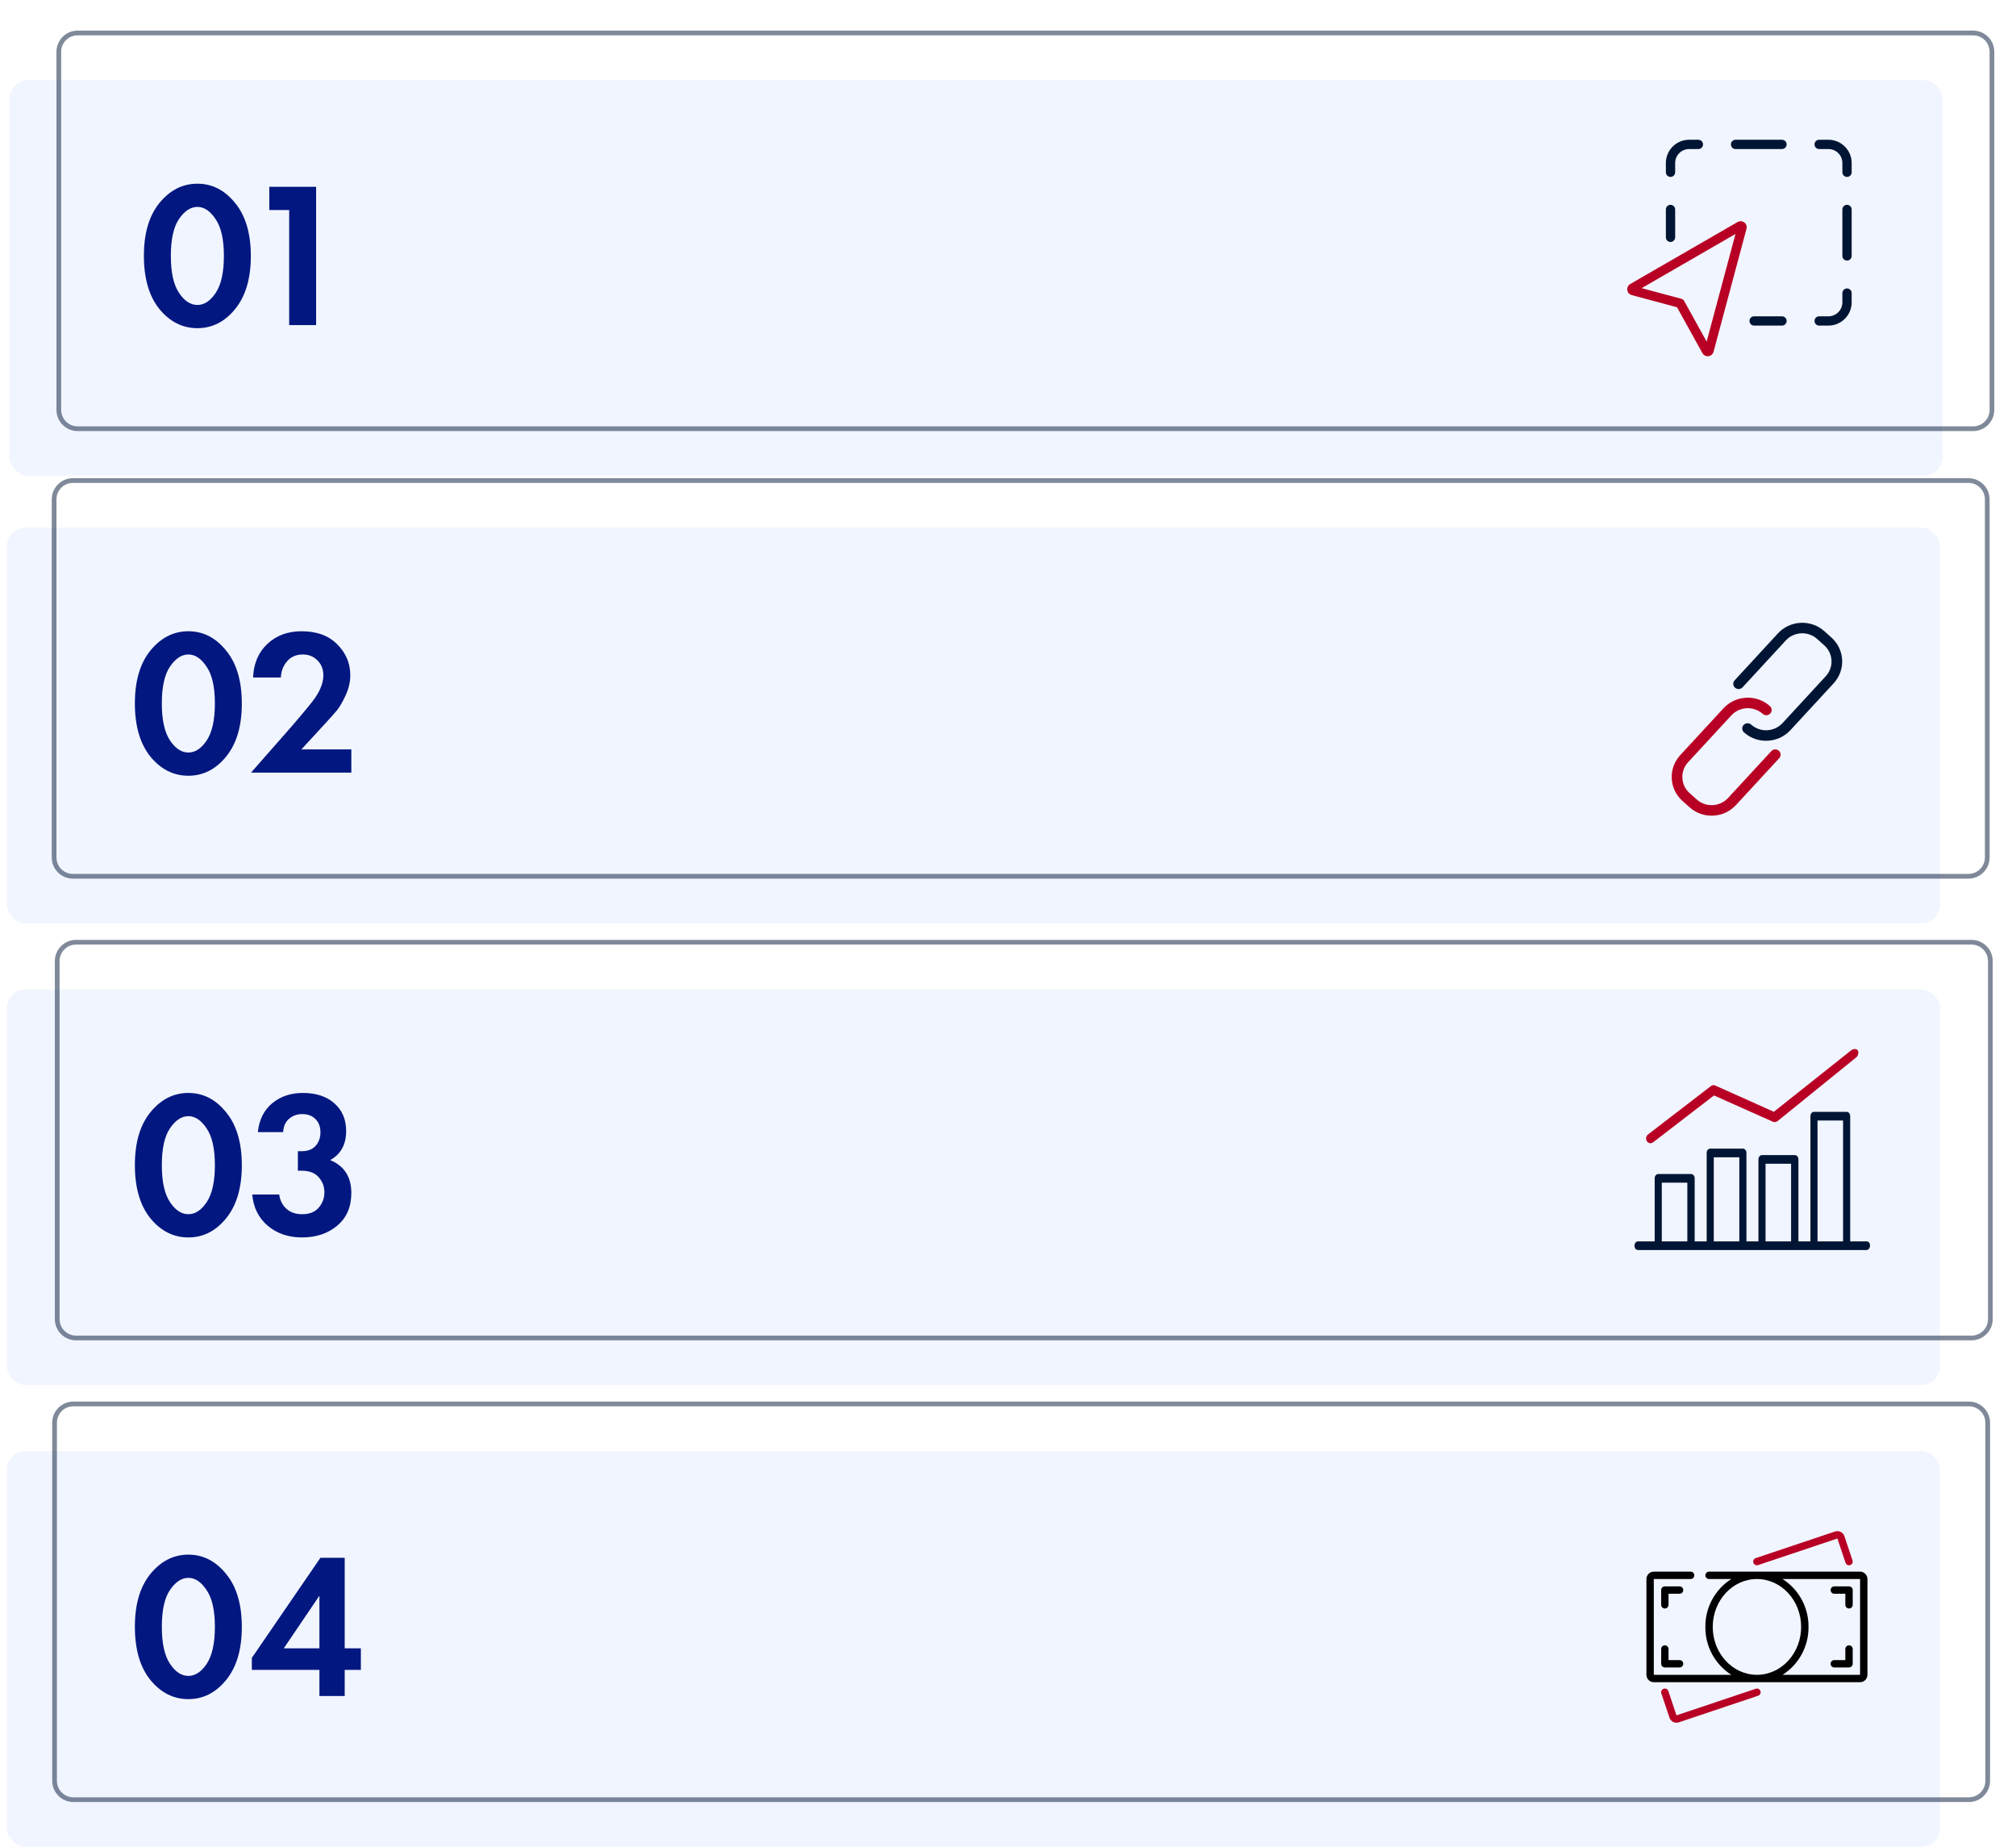 <?xml version="1.0" encoding="UTF-8"?> <svg xmlns="http://www.w3.org/2000/svg" width="428" height="392" viewBox="0 0 428 392" fill="none"> <rect x="1.466" y="112" width="410.411" height="84" rx="4" fill="#F1F5FF"></rect> <g filter="url(#filter0_d_2037_35265)"> <path d="M47.996 156.612C45.796 159.311 43.127 160.66 39.988 160.66C36.849 160.66 34.166 159.311 31.936 156.612C29.736 153.884 28.636 150.115 28.636 145.304C28.636 140.523 29.736 136.783 31.936 134.084C34.166 131.356 36.849 129.992 39.988 129.992C43.127 129.992 45.796 131.356 47.996 134.084C50.225 136.783 51.34 140.537 51.34 145.348C51.34 150.129 50.225 153.884 47.996 156.612ZM43.86 137.516C42.716 135.785 41.425 134.92 39.988 134.92C38.551 134.92 37.245 135.785 36.072 137.516C34.928 139.217 34.356 141.813 34.356 145.304C34.356 148.795 34.928 151.405 36.072 153.136C37.216 154.867 38.522 155.732 39.988 155.732C41.455 155.732 42.76 154.867 43.904 153.136C45.048 151.405 45.62 148.795 45.62 145.304C45.62 141.813 45.033 139.217 43.86 137.516ZM53.292 160L61.916 150.188C64.732 146.903 66.404 144.864 66.932 144.072C68.076 142.371 68.648 140.801 68.648 139.364C68.648 138.044 68.223 136.973 67.372 136.152C66.551 135.331 65.524 134.92 64.292 134.92C62.884 134.92 61.769 135.404 60.948 136.372C60.127 137.311 59.687 138.455 59.628 139.804H53.732C53.849 136.841 54.861 134.465 56.768 132.676C58.675 130.887 61.095 129.992 64.028 129.992C67.255 129.992 69.777 130.916 71.596 132.764C73.444 134.612 74.368 136.797 74.368 139.32C74.368 140.728 74.045 142.136 73.4 143.544C72.755 144.952 72.139 146.023 71.552 146.756C70.965 147.46 70.129 148.399 69.044 149.572L63.984 155.072H74.588V160H53.292Z" fill="#021780"></path> </g> <path d="M375.828 151.449C375.404 151.908 374.692 151.942 374.227 151.526C372.306 149.806 369.324 149.948 367.575 151.842L358.391 161.789C356.642 163.684 356.781 166.621 358.702 168.341L360.22 169.7C362.14 171.419 365.123 171.278 366.872 169.383L376.056 159.436C376.479 158.977 377.192 158.943 377.657 159.36C378.121 159.776 378.155 160.477 377.731 160.936L368.547 170.883C367.294 172.241 365.577 173.042 363.717 173.131C361.857 173.219 360.072 172.593 358.694 171.352L357.177 169.993C355.756 168.721 354.994 166.996 354.91 165.238C354.827 163.481 355.422 161.691 356.715 160.289L365.899 150.342C368.487 147.539 372.911 147.329 375.753 149.873C376.217 150.281 376.251 150.991 375.828 151.449Z" fill="#B80024"></path> <path d="M387.306 133.974L388.823 135.333C391.665 137.878 391.872 142.237 389.285 145.04L380.102 154.991C377.514 157.794 373.091 158.004 370.249 155.459C369.785 155.043 369.751 154.341 370.174 153.883C370.598 153.424 371.31 153.39 371.775 153.806C373.695 155.527 376.678 155.385 378.427 153.49L387.61 143.54C389.358 141.645 389.219 138.706 387.298 136.986L385.781 135.627C383.86 133.906 380.877 134.048 379.129 135.943L369.946 145.894C369.522 146.352 368.81 146.386 368.345 145.97C368.117 145.765 367.986 145.482 367.973 145.201C367.96 144.921 368.055 144.627 368.271 144.401L377.454 134.451C378.708 133.092 380.424 132.291 382.284 132.203C384.144 132.114 385.929 132.741 387.306 133.974Z" fill="#001534"></path> <path d="M417.896 102H382.239H15.485C13.276 102 11.485 103.791 11.485 106V182C11.485 184.209 13.276 186 15.485 186H165.389H216.691H417.896C420.105 186 421.896 184.209 421.896 182V106C421.896 103.791 420.105 102 417.896 102Z" stroke="#001534" stroke-opacity="0.5" stroke-linecap="round"></path> <rect x="2" y="17" width="410.411" height="84" rx="4" fill="#F1F5FF"></rect> <g filter="url(#filter1_d_2037_35265)"> <path d="M49.909 61.612C47.709 64.311 45.04 65.66 41.901 65.66C38.763 65.66 36.079 64.311 33.849 61.612C31.649 58.884 30.549 55.115 30.549 50.304C30.549 45.523 31.649 41.783 33.849 39.084C36.079 36.356 38.763 34.992 41.901 34.992C45.04 34.992 47.709 36.356 49.909 39.084C52.139 41.783 53.253 45.537 53.253 50.348C53.253 55.129 52.139 58.884 49.909 61.612ZM45.773 42.516C44.629 40.785 43.339 39.92 41.901 39.92C40.464 39.92 39.159 40.785 37.985 42.516C36.841 44.217 36.269 46.813 36.269 50.304C36.269 53.795 36.841 56.405 37.985 58.136C39.129 59.867 40.435 60.732 41.901 60.732C43.368 60.732 44.673 59.867 45.817 58.136C46.961 56.405 47.533 53.795 47.533 50.304C47.533 46.813 46.947 44.217 45.773 42.516ZM61.394 65V40.58H57.17V35.652H67.114V65H61.394Z" fill="#021780"></path> </g> <path d="M392.126 37.556C392.671 37.556 393.113 37.114 393.113 36.569V34.597C393.113 31.88 390.9 29.667 388.182 29.667H386.21C385.665 29.667 385.224 30.108 385.224 30.653C385.224 31.197 385.665 31.639 386.21 31.639H388.182C389.813 31.639 391.14 32.966 391.14 34.597V36.569C391.14 37.114 391.582 37.556 392.126 37.556Z" fill="#001534"></path> <path d="M354.654 37.556C355.199 37.556 355.64 37.114 355.64 36.569V34.597C355.64 32.966 356.968 31.639 358.599 31.639H360.571C361.115 31.639 361.557 31.197 361.557 30.653C361.557 30.108 361.115 29.667 360.571 29.667H358.599C355.881 29.667 353.668 31.88 353.668 34.597V36.569C353.668 37.114 354.11 37.556 354.654 37.556Z" fill="#001534"></path> <path d="M368.46 31.639H378.321C378.865 31.639 379.307 31.197 379.307 30.653C379.307 30.108 378.865 29.667 378.321 29.667H368.46C367.915 29.667 367.474 30.108 367.474 30.653C367.474 31.197 367.915 31.639 368.46 31.639Z" fill="#001534"></path> <path d="M372.404 69.111H378.321C378.865 69.111 379.307 68.669 379.307 68.125C379.307 67.581 378.865 67.139 378.321 67.139H372.404C371.86 67.139 371.418 67.581 371.418 68.125C371.418 68.669 371.86 69.111 372.404 69.111Z" fill="#001534"></path> <path d="M386.21 69.111H388.182C390.9 69.111 393.113 66.898 393.113 64.181V62.208C393.113 61.664 392.671 61.222 392.126 61.222C391.582 61.222 391.14 61.664 391.14 62.208V64.181C391.14 65.812 389.813 67.139 388.182 67.139H386.21C385.665 67.139 385.224 67.581 385.224 68.125C385.224 68.669 385.665 69.111 386.21 69.111Z" fill="#001534"></path> <path d="M392.126 55.306C392.671 55.306 393.113 54.864 393.113 54.319V44.458C393.113 43.914 392.671 43.472 392.126 43.472C391.582 43.472 391.14 43.914 391.14 44.458V54.319C391.14 54.864 391.582 55.306 392.126 55.306Z" fill="#001534"></path> <path d="M354.654 51.361C355.199 51.361 355.64 50.919 355.64 50.375V44.458C355.64 43.914 355.199 43.472 354.654 43.472C354.11 43.472 353.668 43.914 353.668 44.458V50.375C353.668 50.919 354.11 51.361 354.654 51.361Z" fill="#001534"></path> <path d="M362.216 75.571C362.902 75.755 363.607 75.348 363.791 74.662L370.782 48.571C370.966 47.885 370.558 47.18 369.873 46.996C369.541 46.907 369.194 46.953 368.897 47.124L346.112 60.279C345.815 60.449 345.596 60.733 345.508 61.063C345.324 61.749 345.731 62.454 346.417 62.638L356.036 65.215L361.424 74.953C361.6 75.265 361.879 75.481 362.216 75.571V75.571ZM368.448 49.66L362.325 72.511L357.557 63.895C357.428 63.661 357.208 63.489 356.949 63.42L348.527 61.163L368.448 49.66ZM347.086 61.994L347.067 61.989L347.086 61.994Z" fill="#B80024"></path> <path d="M418.896 7H383.239H16.485C14.276 7 12.485 8.791 12.485 11V87C12.485 89.209 14.276 91 16.485 91H166.389H217.691H418.896C421.105 91 422.896 89.209 422.896 87V11C422.896 8.791 421.105 7 418.896 7Z" stroke="#001534" stroke-opacity="0.5" stroke-linecap="round"></path> <rect x="1.466" y="210" width="410.411" height="84" rx="4" fill="#F1F5FF"></rect> <g filter="url(#filter2_d_2037_35265)"> <path d="M47.996 254.612C45.796 257.311 43.127 258.66 39.988 258.66C36.849 258.66 34.166 257.311 31.936 254.612C29.736 251.884 28.636 248.115 28.636 243.304C28.636 238.523 29.736 234.783 31.936 232.084C34.166 229.356 36.849 227.992 39.988 227.992C43.127 227.992 45.796 229.356 47.996 232.084C50.225 234.783 51.34 238.537 51.34 243.348C51.34 248.129 50.225 251.884 47.996 254.612ZM43.86 235.516C42.716 233.785 41.425 232.92 39.988 232.92C38.551 232.92 37.245 233.785 36.072 235.516C34.928 237.217 34.356 239.813 34.356 243.304C34.356 246.795 34.928 249.405 36.072 251.136C37.216 252.867 38.522 253.732 39.988 253.732C41.455 253.732 42.76 252.867 43.904 251.136C45.048 249.405 45.62 246.795 45.62 243.304C45.62 239.813 45.033 237.217 43.86 235.516ZM60.112 236.308H54.744C55.008 233.697 56.02 231.659 57.78 230.192C59.54 228.725 61.711 227.992 64.292 227.992C67.108 227.992 69.337 228.725 70.98 230.192C72.652 231.659 73.488 233.624 73.488 236.088C73.488 238.933 72.359 240.987 70.1 242.248C73.092 243.48 74.588 245.812 74.588 249.244C74.588 252.177 73.591 254.48 71.596 256.152C69.631 257.824 67.137 258.66 64.116 258.66C61.241 258.66 58.821 257.839 56.856 256.196C54.891 254.524 53.791 252.309 53.556 249.552H59.276C59.452 250.813 59.965 251.825 60.816 252.588C61.667 253.351 62.781 253.732 64.16 253.732C65.685 253.732 66.844 253.277 67.636 252.368C68.457 251.429 68.868 250.329 68.868 249.068C68.868 247.836 68.457 246.765 67.636 245.856C66.844 244.947 65.627 244.492 63.984 244.492H63.236V240.356H64.028C65.348 240.356 66.345 239.975 67.02 239.212C67.695 238.42 68.032 237.467 68.032 236.352C68.032 235.179 67.68 234.24 66.976 233.536C66.272 232.832 65.333 232.48 64.16 232.48C63.075 232.48 62.136 232.817 61.344 233.492C60.581 234.167 60.171 235.105 60.112 236.308Z" fill="#021780"></path> </g> <path d="M394.396 222.957C394.098 222.508 393.409 222.637 392.991 222.958L376.588 235.99L364.125 230.405C363.827 230.277 363.469 230.341 363.231 230.534L349.873 240.805C349.456 241.126 349.337 241.768 349.635 242.217C349.814 242.538 350.112 242.667 350.41 242.667C350.589 242.667 350.768 242.602 350.947 242.474L363.887 232.524L376.409 238.109C376.707 238.237 377.125 238.173 377.363 237.98L394.045 224.47C394.462 224.149 394.694 223.407 394.396 222.957Z" fill="#B80024"></path> <path d="M396.288 263.497H392.798V236.919C392.798 236.402 392.468 236 392.043 236H385.11C384.685 236 384.355 236.402 384.355 236.919V263.497H381.808V246.103C381.808 245.587 381.478 245.185 381.054 245.185H374.073C373.649 245.185 373.318 245.587 373.318 246.103V263.497H370.771V244.725C370.771 244.209 370.441 243.807 370.017 243.807H363.083C362.659 243.807 362.329 244.209 362.329 244.725V263.497H359.782V250.121C359.782 249.605 359.452 249.203 359.027 249.203H352.047C351.622 249.203 351.292 249.605 351.292 250.121V263.497H347.755C347.33 263.497 347 263.898 347 264.415C347 264.932 347.33 265.333 347.755 265.333H352H358.933H363.083H370.017H374.073H381.006H385.063H391.996H396.241C396.665 265.333 396.996 264.932 396.996 264.415C397.043 263.898 396.713 263.497 396.288 263.497ZM358.225 263.497H352.801V251.04H358.225V263.497ZM369.262 263.497H363.838V245.644H369.262V263.497ZM380.252 263.497H374.828V247.022H380.252V263.497ZM391.288 263.497H385.864V237.837H391.288V263.497Z" fill="#001534"></path> <path d="M418.557 200H382.899H16.146C13.936 200 12.146 201.791 12.146 204V280C12.146 282.209 13.936 284 16.146 284H166.05H217.351H418.557C420.766 284 422.557 282.209 422.557 280V204C422.557 201.791 420.766 200 418.557 200Z" stroke="#001534" stroke-opacity="0.5" stroke-linecap="round"></path> <rect x="1.466" y="308" width="410.411" height="84" rx="4" fill="#F1F5FF"></rect> <g filter="url(#filter3_d_2037_35265)"> <path d="M47.996 352.612C45.796 355.311 43.127 356.66 39.988 356.66C36.849 356.66 34.166 355.311 31.936 352.612C29.736 349.884 28.636 346.115 28.636 341.304C28.636 336.523 29.736 332.783 31.936 330.084C34.166 327.356 36.849 325.992 39.988 325.992C43.127 325.992 45.796 327.356 47.996 330.084C50.225 332.783 51.34 336.537 51.34 341.348C51.34 346.129 50.225 349.884 47.996 352.612ZM43.86 333.516C42.716 331.785 41.425 330.92 39.988 330.92C38.551 330.92 37.245 331.785 36.072 333.516C34.928 335.217 34.356 337.813 34.356 341.304C34.356 344.795 34.928 347.405 36.072 349.136C37.216 350.867 38.522 351.732 39.988 351.732C41.455 351.732 42.76 350.867 43.904 349.136C45.048 347.405 45.62 344.795 45.62 341.304C45.62 337.813 45.033 335.217 43.86 333.516ZM73.18 326.652V345.88H76.612V350.456H73.18V356H67.812V350.456H53.468V347.904L68.032 326.652H73.18ZM60.244 345.88H67.812V334.704L60.244 345.88Z" fill="#021780"></path> </g> <path d="M394.897 333.603H362.834C362.402 333.603 362.052 333.954 362.052 334.385C362.052 334.817 362.402 335.167 362.834 335.167H367.561C364.09 337.376 362.007 341.22 362.052 345.334C362.007 349.447 364.09 353.292 367.561 355.5H351.103V335.167H358.924C359.355 335.167 359.706 334.817 359.706 334.385C359.706 333.954 359.355 333.603 358.924 333.603H351.103C350.24 333.603 349.539 334.304 349.539 335.167V355.5C349.539 356.364 350.24 357.064 351.103 357.064H394.897C395.76 357.064 396.461 356.364 396.461 355.5V335.167C396.461 334.304 395.76 333.603 394.897 333.603ZM363.616 345.334C363.616 339.728 367.825 335.167 373 335.167C378.175 335.167 382.384 339.728 382.384 345.334C382.384 350.939 378.175 355.5 373 355.5C367.825 355.5 363.616 350.939 363.616 345.334ZM394.897 355.5H378.439C381.909 353.292 383.993 349.447 383.948 345.334C383.993 341.22 381.909 337.376 378.439 335.167H394.897V355.5Z" fill="black"></path> <path d="M390.78 325.165C390.41 324.98 389.981 324.949 389.588 325.079L372.743 330.725C372.333 330.862 372.112 331.306 372.249 331.716C372.387 332.127 372.831 332.348 373.241 332.211L390.081 326.565L391.809 331.718C391.898 331.983 392.121 332.181 392.396 332.237C392.67 332.293 392.953 332.198 393.139 331.989C393.324 331.779 393.384 331.487 393.295 331.221L391.566 326.072C391.437 325.676 391.154 325.349 390.78 325.165V325.165Z" fill="#B80024"></path> <path d="M372.759 358.458L355.919 364.102L354.191 358.949C354.054 358.539 353.61 358.318 353.2 358.455C352.789 358.592 352.568 359.036 352.705 359.446L354.431 364.594C354.559 364.989 354.841 365.316 355.213 365.5C355.429 365.608 355.668 365.664 355.91 365.665C356.078 365.665 356.245 365.638 356.405 365.586L373.249 359.941C373.66 359.804 373.881 359.36 373.744 358.949C373.606 358.539 373.162 358.318 372.752 358.455L372.759 358.458Z" fill="#B80024"></path> <path d="M389.422 353.936H392.55C392.982 353.936 393.333 353.586 393.333 353.154V350.026C393.333 349.594 392.982 349.244 392.55 349.244C392.119 349.244 391.768 349.594 391.768 350.026V352.372H389.422C388.991 352.372 388.64 352.722 388.64 353.154C388.64 353.586 388.991 353.936 389.422 353.936Z" fill="black"></path> <path d="M353.449 349.244C353.017 349.244 352.667 349.594 352.667 350.026V353.154C352.667 353.586 353.017 353.936 353.449 353.936H356.577C357.009 353.936 357.359 353.586 357.359 353.154C357.359 352.722 357.009 352.372 356.577 352.372H354.231V350.026C354.231 349.594 353.881 349.244 353.449 349.244Z" fill="black"></path> <path d="M356.577 336.731H353.449C353.017 336.731 352.667 337.082 352.667 337.513V340.642C352.667 341.073 353.017 341.424 353.449 341.424C353.881 341.424 354.231 341.073 354.231 340.642V338.295H356.577C357.009 338.295 357.359 337.945 357.359 337.513C357.359 337.082 357.009 336.731 356.577 336.731Z" fill="black"></path> <path d="M389.422 338.295H391.768V340.642C391.768 341.073 392.119 341.424 392.55 341.424C392.982 341.424 393.333 341.073 393.333 340.642V337.513C393.333 337.082 392.982 336.731 392.55 336.731H389.422C388.991 336.731 388.64 337.082 388.64 337.513C388.64 337.945 388.991 338.295 389.422 338.295Z" fill="black"></path> <path d="M417.995 298H382.338H15.584C13.375 298 11.584 299.791 11.584 302V378C11.584 380.209 13.375 382 15.584 382H165.489H216.79H417.995C420.205 382 421.995 380.209 421.995 378V302C421.995 299.791 420.205 298 417.995 298Z" stroke="#001534" stroke-opacity="0.5" stroke-linecap="round"></path> <defs> <filter id="filter0_d_2037_35265" x="24.636" y="129.992" width="53.952" height="38.668" filterUnits="userSpaceOnUse" color-interpolation-filters="sRGB"> <feFlood flood-opacity="0" result="BackgroundImageFix"></feFlood> <feColorMatrix in="SourceAlpha" type="matrix" values="0 0 0 0 0 0 0 0 0 0 0 0 0 0 0 0 0 0 127 0" result="hardAlpha"></feColorMatrix> <feOffset dy="4"></feOffset> <feGaussianBlur stdDeviation="2"></feGaussianBlur> <feColorMatrix type="matrix" values="0 0 0 0 0.008 0 0 0 0 0.09 0 0 0 0 0.502 0 0 0 0.13 0"></feColorMatrix> <feBlend mode="normal" in2="BackgroundImageFix" result="effect1_dropShadow_2037_35265"></feBlend> <feBlend mode="normal" in="SourceGraphic" in2="effect1_dropShadow_2037_35265" result="shape"></feBlend> </filter> <filter id="filter1_d_2037_35265" x="26.549" y="34.992" width="44.565" height="38.668" filterUnits="userSpaceOnUse" color-interpolation-filters="sRGB"> <feFlood flood-opacity="0" result="BackgroundImageFix"></feFlood> <feColorMatrix in="SourceAlpha" type="matrix" values="0 0 0 0 0 0 0 0 0 0 0 0 0 0 0 0 0 0 127 0" result="hardAlpha"></feColorMatrix> <feOffset dy="4"></feOffset> <feGaussianBlur stdDeviation="2"></feGaussianBlur> <feColorMatrix type="matrix" values="0 0 0 0 0.008 0 0 0 0 0.09 0 0 0 0 0.502 0 0 0 0.13 0"></feColorMatrix> <feBlend mode="normal" in2="BackgroundImageFix" result="effect1_dropShadow_2037_35265"></feBlend> <feBlend mode="normal" in="SourceGraphic" in2="effect1_dropShadow_2037_35265" result="shape"></feBlend> </filter> <filter id="filter2_d_2037_35265" x="24.636" y="227.992" width="53.952" height="38.668" filterUnits="userSpaceOnUse" color-interpolation-filters="sRGB"> <feFlood flood-opacity="0" result="BackgroundImageFix"></feFlood> <feColorMatrix in="SourceAlpha" type="matrix" values="0 0 0 0 0 0 0 0 0 0 0 0 0 0 0 0 0 0 127 0" result="hardAlpha"></feColorMatrix> <feOffset dy="4"></feOffset> <feGaussianBlur stdDeviation="2"></feGaussianBlur> <feColorMatrix type="matrix" values="0 0 0 0 0.008 0 0 0 0 0.09 0 0 0 0 0.502 0 0 0 0.13 0"></feColorMatrix> <feBlend mode="normal" in2="BackgroundImageFix" result="effect1_dropShadow_2037_35265"></feBlend> <feBlend mode="normal" in="SourceGraphic" in2="effect1_dropShadow_2037_35265" result="shape"></feBlend> </filter> <filter id="filter3_d_2037_35265" x="24.636" y="325.992" width="55.976" height="38.668" filterUnits="userSpaceOnUse" color-interpolation-filters="sRGB"> <feFlood flood-opacity="0" result="BackgroundImageFix"></feFlood> <feColorMatrix in="SourceAlpha" type="matrix" values="0 0 0 0 0 0 0 0 0 0 0 0 0 0 0 0 0 0 127 0" result="hardAlpha"></feColorMatrix> <feOffset dy="4"></feOffset> <feGaussianBlur stdDeviation="2"></feGaussianBlur> <feColorMatrix type="matrix" values="0 0 0 0 0.008 0 0 0 0 0.09 0 0 0 0 0.502 0 0 0 0.13 0"></feColorMatrix> <feBlend mode="normal" in2="BackgroundImageFix" result="effect1_dropShadow_2037_35265"></feBlend> <feBlend mode="normal" in="SourceGraphic" in2="effect1_dropShadow_2037_35265" result="shape"></feBlend> </filter> </defs> </svg> 